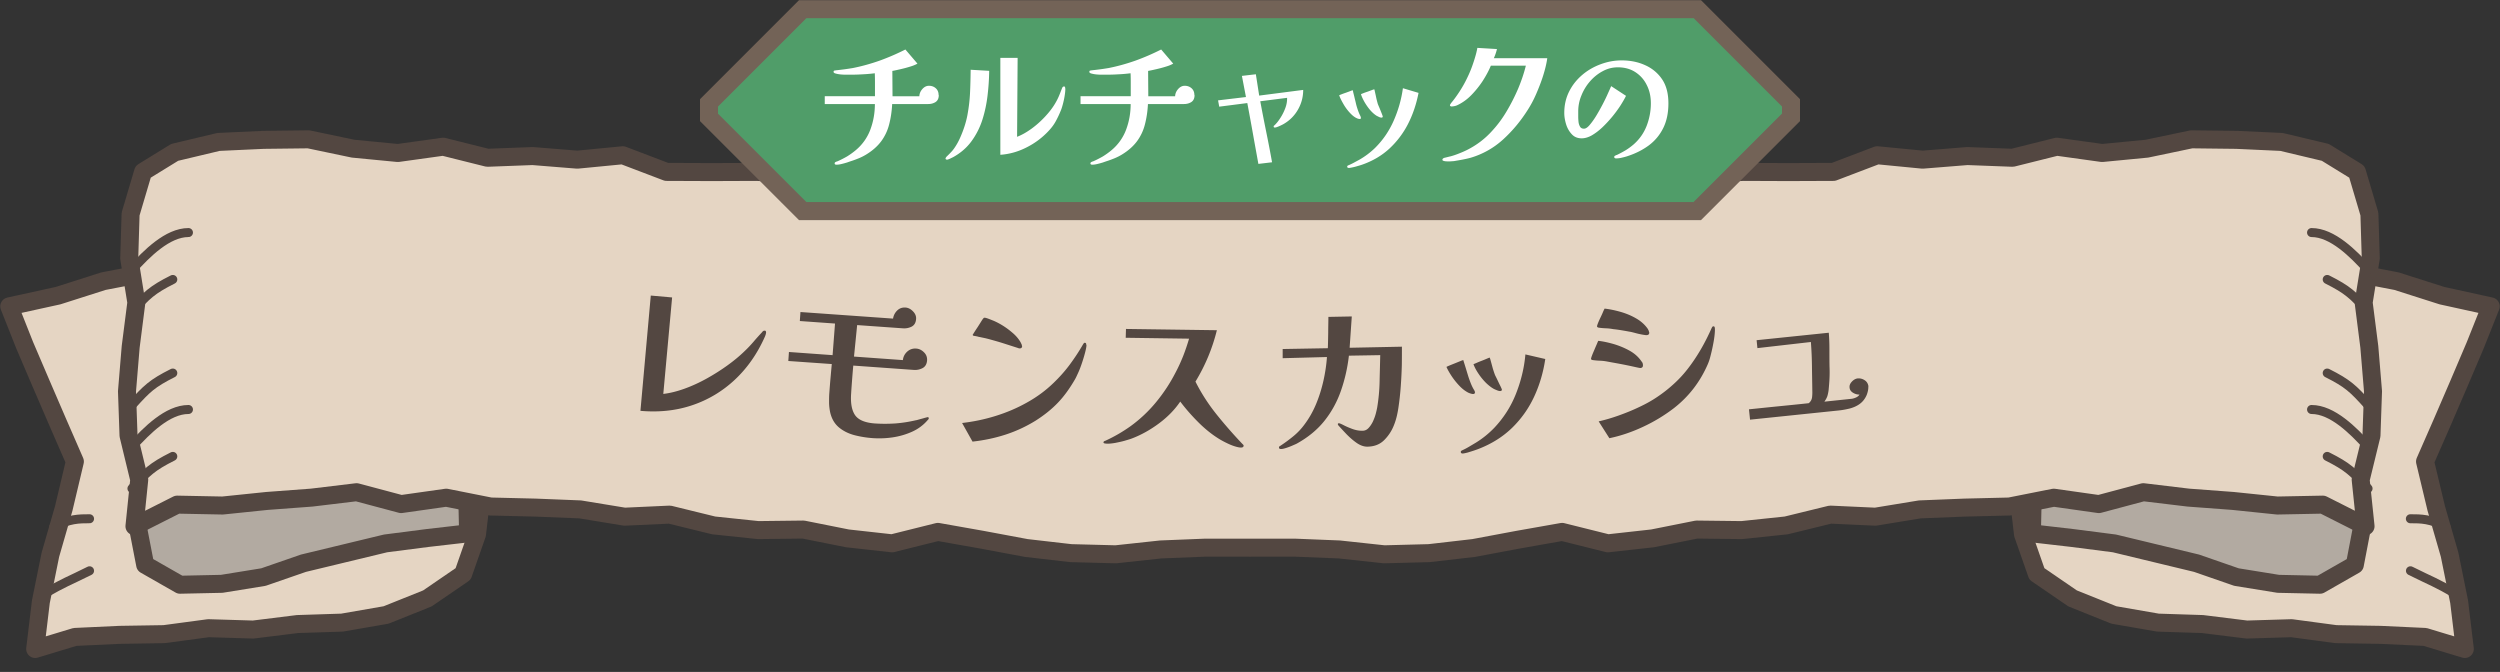 <svg xmlns="http://www.w3.org/2000/svg" viewBox="0 0 277.78 74.66"><rect x="0" y="0" width="277.78" height="74.66" fill="#333333" stroke="none"/><defs><clipPath id="clippath"><rect class="cls-3" y="12.93" width="277.78" height="61.73"/></clipPath><clipPath id="clippath-1"><rect class="cls-3" y="14.45" width="138.89" height="58.69"/></clipPath><clipPath id="clippath-2"><rect class="cls-3" x="138.89" y="14.45" width="138.89" height="58.69"/></clipPath><style>.cls-2,.cls-3,.cls-4,.cls-5,.cls-7{stroke-width:0}.cls-10,.cls-2{fill:#e5d5c3}.cls-10,.cls-11{stroke:#534741;stroke-linecap:round;stroke-linejoin:round}.cls-11,.cls-3{fill:none}.cls-11{stroke-width:2px}.cls-4{fill:#fff}.cls-5{fill:gray;mix-blend-mode:multiply;opacity:.5}.cls-7{fill:#534741}</style></defs><g style="isolation:isolate"><g id="Layer_2" data-name="Layer 2"><g id="_デザイン" data-name="デザイン"><g clip-path="url(#clippath)"><g><g><g id="_リピートミラー_" data-name="&amp;lt;リピートミラー&amp;gt;"><g clip-path="url(#clippath-1)"><g><polygon class="cls-2" points="53 59.37 51.46 63.77 47.49 66.49 42.9 68.33 38.01 69.18 33.05 69.34 28.13 69.95 23.16 69.8 18.23 70.46 13.28 70.54 8.33 70.77 3.91 72.11 4.54 66.86 5.6 61.63 7.08 56.5 8.32 51.28 6.44 46.97 4.59 42.68 2.75 38.38 1.03 34.04 6.45 32.85 11.5 31.24 16.7 30.24 21.98 29.78 27.22 28.93 32.52 29.12 38.02 29.62 43.54 29.51 49.05 29.16 54.4 28.26 54.38 33.36 54.32 38.57 54.03 43.77 53.78 48.98 53.6 54.19 53 59.37"/><polygon class="cls-11" points="53 59.37 51.46 63.77 47.49 66.49 42.9 68.33 38.01 69.18 33.05 69.34 28.13 69.95 23.16 69.8 18.23 70.46 13.28 70.54 8.33 70.77 3.91 72.11 4.54 66.86 5.6 61.63 7.08 56.5 8.32 51.28 6.44 46.97 4.59 42.68 2.75 38.38 1.03 34.04 6.45 32.85 11.5 31.24 16.7 30.24 21.98 29.78 27.22 28.93 32.52 29.12 38.02 29.62 43.54 29.51 49.05 29.16 54.4 28.26 54.38 33.36 54.32 38.57 54.03 43.77 53.78 48.98 53.6 54.19 53 59.37"/></g><g><polygon class="cls-2" points="15.25 58.22 16.13 62.76 20 64.97 24.64 64.87 29.27 64.12 33.72 62.58 38.28 61.48 42.84 60.38 47.49 59.78 52.01 59.26 51.9 54.24 52.08 49.08 51.57 43.95 50.89 38.81 46.17 39.79 41.56 41.03 36.94 42.21 32.35 43.55 27.91 45.34 23.61 47.44 19.81 50.31 16.56 53.74 15.25 58.22"/><polygon class="cls-5" points="15.25 58.22 16.13 62.76 20 64.97 24.64 64.87 29.27 64.12 33.72 62.58 38.28 61.48 42.84 60.38 47.49 59.78 52.01 59.26 51.9 54.24 52.08 49.08 51.57 43.95 50.89 38.81 46.17 39.79 41.56 41.03 36.94 42.21 32.35 43.55 27.91 45.34 23.61 47.44 19.81 50.31 16.56 53.74 15.25 58.22"/><polygon class="cls-11" points="15.25 58.22 16.13 62.76 20 64.97 24.64 64.87 29.27 64.12 33.72 62.58 38.28 61.48 42.84 60.38 47.49 59.78 52.01 59.26 51.9 54.24 52.08 49.08 51.57 43.95 50.89 38.81 46.17 39.79 41.56 41.03 36.94 42.21 32.35 43.55 27.91 45.34 23.61 47.44 19.81 50.31 16.56 53.74 15.25 58.22"/></g><g><polygon class="cls-2" points="138.89 60.85 133.94 60.85 128.97 61.05 123.97 61.59 118.99 61.46 114.04 60.89 109.12 59.97 104.21 59.1 99.12 60.37 94.17 59.82 89.26 58.84 84.26 58.9 79.3 58.38 74.41 57.18 69.4 57.41 64.47 56.6 59.49 56.4 54.51 56.28 49.58 55.3 44.57 56.01 39.62 54.69 34.63 55.29 29.67 55.66 24.73 56.17 19.69 56.07 14.94 58.47 15.47 53.3 14.28 48.39 14.11 43.48 14.52 38.54 15.15 33.61 14.36 28.71 14.51 23.78 15.9 19.09 19.41 16.93 24.28 15.77 29.28 15.54 34.28 15.48 39.24 16.52 44.21 17 49.24 16.3 54.16 17.53 59.18 17.34 64.15 17.74 69.2 17.25 74.06 19.1 79.07 19.12 84.08 19.1 89.06 19.38 94.05 19.64 98.98 20.76 104.03 20.19 108.97 21.12 113.94 21.55 118.94 21.57 123.91 22.26 128.9 22.63 133.9 22.61 138.89 22.43 143.74 23.26 147.98 25.55 152.13 28.17 154.18 32.66 157.12 36.93 156.53 42.04 156.05 46.92 154.87 51.74 151.6 55.45 147.9 58.4 144.01 61.83 138.89 60.85"/><polygon class="cls-11" points="138.89 60.85 133.94 60.85 128.97 61.05 123.97 61.59 118.99 61.46 114.04 60.89 109.12 59.97 104.21 59.1 99.12 60.37 94.17 59.82 89.26 58.84 84.26 58.9 79.3 58.38 74.41 57.18 69.4 57.41 64.47 56.6 59.49 56.4 54.51 56.28 49.58 55.3 44.57 56.01 39.62 54.69 34.63 55.29 29.67 55.66 24.73 56.17 19.69 56.07 14.94 58.47 15.47 53.3 14.28 48.39 14.11 43.48 14.52 38.54 15.15 33.61 14.36 28.71 14.51 23.78 15.9 19.09 19.41 16.93 24.28 15.77 29.28 15.54 34.28 15.48 39.24 16.52 44.21 17 49.24 16.3 54.16 17.53 59.18 17.34 64.15 17.74 69.2 17.25 74.06 19.1 79.07 19.12 84.08 19.1 89.06 19.38 94.05 19.64 98.98 20.76 104.03 20.19 108.97 21.12 113.94 21.55 118.94 21.57 123.91 22.26 128.9 22.63 133.9 22.61 138.89 22.43 143.74 23.26 147.98 25.55 152.13 28.17 154.18 32.66 157.12 36.93 156.53 42.04 156.05 46.92 154.87 51.74 151.6 55.45 147.9 58.4 144.01 61.83 138.89 60.85"/></g><path class="cls-10" d="M14.66 29.99c1.65-1.83 3.97-4.15 6.28-4.15M4.94 65.99c2.12-1.27 2.7-1.41 5.01-2.57M14.66 49.65c1.65-1.83 3.97-4.15 6.28-4.15M14.66 34.62c1.65-1.83 2.23-2.41 4.54-3.57M14.66 45.02c1.65-1.83 2.23-2.41 4.54-3.57M14.66 54.28c1.65-1.83 2.23-2.41 4.54-3.57M5.96 58.58c1.68-.94 2.83-.94 3.99-.94"/></g></g><g id="_リピートミラー_-2" data-name="&amp;lt;リピートミラー&amp;gt;"><g clip-path="url(#clippath-2)"><g><polygon class="cls-2" points="224.78 59.37 226.32 63.77 230.29 66.49 234.88 68.33 239.77 69.18 244.73 69.34 249.65 69.95 254.62 69.8 259.55 70.46 264.5 70.54 269.45 70.77 273.87 72.11 273.24 66.86 272.18 61.63 270.7 56.5 269.45 51.28 271.34 46.97 273.19 42.68 275.02 38.38 276.75 34.04 271.33 32.85 266.28 31.24 261.08 30.24 255.8 29.78 250.56 28.93 245.26 29.12 239.75 29.62 234.23 29.51 228.73 29.16 223.38 28.26 223.4 33.36 223.46 38.57 223.74 43.77 223.99 48.98 224.18 54.19 224.78 59.37"/><polygon class="cls-11" points="224.78 59.37 226.32 63.77 230.29 66.49 234.88 68.33 239.77 69.18 244.73 69.34 249.65 69.95 254.62 69.8 259.55 70.46 264.5 70.54 269.45 70.77 273.87 72.11 273.24 66.86 272.18 61.63 270.7 56.5 269.45 51.28 271.34 46.97 273.19 42.68 275.02 38.38 276.75 34.04 271.33 32.85 266.28 31.24 261.08 30.24 255.8 29.78 250.56 28.93 245.26 29.12 239.75 29.62 234.23 29.51 228.73 29.16 223.38 28.26 223.4 33.36 223.46 38.57 223.74 43.77 223.99 48.98 224.18 54.19 224.78 59.37"/></g><g><polygon class="cls-2" points="262.52 58.22 261.65 62.76 257.78 64.97 253.14 64.87 248.5 64.12 244.06 62.58 239.5 61.48 234.94 60.38 230.28 59.78 225.77 59.26 225.88 54.24 225.7 49.08 226.21 43.95 226.89 38.81 231.6 39.79 236.22 41.03 240.84 42.21 245.43 43.55 249.87 45.34 254.16 47.44 257.97 50.31 261.22 53.74 262.52 58.22"/><polygon class="cls-5" points="262.52 58.22 261.65 62.76 257.78 64.97 253.14 64.87 248.5 64.12 244.06 62.58 239.5 61.48 234.94 60.38 230.28 59.78 225.77 59.26 225.88 54.24 225.7 49.08 226.21 43.95 226.89 38.81 231.6 39.79 236.22 41.03 240.84 42.21 245.43 43.55 249.87 45.34 254.16 47.44 257.97 50.31 261.22 53.74 262.52 58.22"/><polygon class="cls-11" points="262.52 58.22 261.65 62.76 257.78 64.97 253.14 64.87 248.5 64.12 244.06 62.58 239.5 61.48 234.94 60.38 230.28 59.78 225.77 59.26 225.88 54.24 225.7 49.08 226.21 43.95 226.89 38.81 231.6 39.79 236.22 41.03 240.84 42.21 245.43 43.55 249.87 45.34 254.16 47.44 257.97 50.31 261.22 53.74 262.52 58.22"/></g><g><polygon class="cls-2" points="138.89 60.85 143.84 60.85 148.81 61.05 153.81 61.59 158.79 61.46 163.74 60.89 168.65 59.97 173.57 59.1 178.66 60.37 183.61 59.82 188.52 58.84 193.52 58.9 198.47 58.38 203.37 57.18 208.38 57.41 213.31 56.6 218.29 56.4 223.27 56.28 228.2 55.3 233.21 56.01 238.15 54.69 243.15 55.29 248.11 55.66 253.04 56.17 258.09 56.07 262.84 58.47 262.3 53.3 263.5 48.39 263.67 43.48 263.26 38.54 262.63 33.61 263.42 28.71 263.27 23.78 261.88 19.09 258.37 16.93 253.5 15.77 248.5 15.54 243.5 15.48 238.54 16.52 233.57 17 228.54 16.3 223.62 17.53 218.6 17.34 213.62 17.74 208.58 17.25 203.72 19.1 198.71 19.12 193.7 19.1 188.72 19.38 183.72 19.64 178.8 20.76 173.75 20.19 168.81 21.12 163.83 21.55 158.83 21.57 153.87 22.26 148.88 22.63 143.88 22.61 138.89 22.43 134.04 23.26 129.8 25.55 125.65 28.17 123.6 32.66 120.66 36.93 121.25 42.04 121.73 46.92 122.91 51.74 126.18 55.45 129.88 58.4 133.77 61.83 138.89 60.85"/><polygon class="cls-11" points="138.89 60.85 143.84 60.85 148.81 61.05 153.81 61.59 158.79 61.46 163.74 60.89 168.65 59.97 173.57 59.1 178.66 60.37 183.61 59.82 188.52 58.84 193.52 58.9 198.47 58.38 203.37 57.18 208.38 57.41 213.31 56.6 218.29 56.4 223.27 56.28 228.2 55.3 233.21 56.01 238.15 54.69 243.15 55.29 248.11 55.66 253.04 56.17 258.09 56.07 262.84 58.47 262.3 53.3 263.5 48.39 263.67 43.48 263.26 38.54 262.63 33.61 263.42 28.71 263.27 23.78 261.88 19.09 258.37 16.93 253.5 15.77 248.5 15.54 243.5 15.48 238.54 16.52 233.57 17 228.54 16.3 223.62 17.53 218.6 17.34 213.62 17.74 208.58 17.25 203.72 19.1 198.71 19.12 193.7 19.1 188.72 19.38 183.72 19.64 178.8 20.76 173.75 20.19 168.81 21.12 163.83 21.55 158.83 21.57 153.87 22.26 148.88 22.63 143.88 22.61 138.89 22.43 134.04 23.26 129.8 25.55 125.65 28.17 123.6 32.66 120.66 36.93 121.25 42.04 121.73 46.92 122.91 51.74 126.18 55.45 129.88 58.4 133.77 61.83 138.89 60.85"/></g><path class="cls-10" d="M263.12 29.99c-1.65-1.83-3.97-4.15-6.28-4.15M272.84 65.99c-2.12-1.27-2.7-1.41-5.01-2.57M263.12 49.65c-1.65-1.83-3.97-4.15-6.28-4.15M263.12 34.62c-1.65-1.83-2.23-2.41-4.54-3.57M263.12 45.02c-1.65-1.83-2.23-2.41-4.54-3.57M263.12 54.28c-1.65-1.83-2.23-2.41-4.54-3.57M271.81 58.58c-1.68-.94-2.83-.94-3.99-.94"/></g></g></g><g><path class="cls-7" d="M85.11 37c0 .05-.02.13-.05.22-.03.09-.06.17-.09.23-.84 1.88-1.95 3.46-3.33 4.75a12.888 12.888 0 01-4.74 2.83c-1.78.6-3.69.8-5.74.62l1.15-12.81 2.37.21-.98 10.72c.76-.09 1.55-.29 2.38-.59.83-.3 1.65-.68 2.46-1.13.81-.45 1.58-.94 2.3-1.46.72-.52 1.36-1.05 1.9-1.58.34-.32.66-.66.98-1.03.31-.37.63-.72.94-1.05.03-.05.08-.1.13-.14.06-.04.12-.06.19-.05.07 0 .11.04.12.09.02.06.02.11.02.16zM103.19 46.5c0 .05-.03.1-.09.15-.48.57-1.07 1.01-1.76 1.32-.69.31-1.42.52-2.18.63s-1.5.13-2.22.08c-.65-.05-1.31-.15-1.97-.32-.66-.17-1.24-.45-1.73-.85-.49-.4-.83-.96-1-1.7-.07-.34-.11-.68-.12-1.02 0-.34 0-.68.02-1.01.04-.55.08-1.1.13-1.66l.15-1.67-4.83-.34.07-1 4.85.35.27-3.51-3.91-.28.07-1 10.29.73c.05-.34.2-.64.45-.89s.56-.36.92-.34c.31.02.59.16.84.42.26.26.37.54.35.85-.03.41-.19.69-.49.85-.3.15-.63.22-.99.19l-5.07-.36-.35 3.5 5.43.39c.04-.37.2-.68.48-.94.28-.25.61-.37 1-.34.32.02.61.16.86.41.26.25.37.55.35.9-.03.41-.2.7-.5.86-.31.16-.64.23-1 .2l-6.7-.48c-.05.52-.09 1.04-.13 1.56-.04.53-.08 1.05-.11 1.57-.07 1.05.07 1.84.44 2.38.37.53 1.1.84 2.19.92.74.05 1.5.05 2.28 0 .77-.06 1.53-.18 2.26-.35.05 0 .19-.04.4-.1.21-.06.42-.11.61-.17.2-.05.3-.08.32-.08.09 0 .14.06.13.15zM120.72 38.32c0 .21-.06.49-.15.84s-.2.72-.33 1.11c-.13.39-.26.75-.41 1.08s-.27.6-.38.79c-.58 1-1.2 1.87-1.88 2.58-.68.72-1.51 1.39-2.5 2.02-1.07.66-2.19 1.18-3.37 1.56-1.18.38-2.39.63-3.64.77L106.9 47c1.22-.14 2.45-.39 3.68-.77s2.4-.87 3.52-1.5c1.12-.62 2.12-1.36 3-2.22.65-.63 1.25-1.3 1.78-2.02s1.02-1.46 1.46-2.23c.03-.04.06-.08.08-.12.03-.04.07-.06.12-.05.11 0 .16.07.15.21zm-7.15.12c0 .19-.1.28-.29.27-.03 0-.05 0-.08-.01-.03 0-.05-.02-.08-.03l-1.59-.51c-.53-.17-1.07-.32-1.61-.47-.19-.05-.38-.1-.58-.14s-.4-.09-.59-.12c-.09-.03-.19-.05-.28-.07-.09-.02-.19-.03-.3-.05-.06-.04-.1-.08-.1-.1.21-.34.39-.62.54-.84.14-.22.27-.42.38-.6.11-.18.19-.29.21-.33.03-.03.06-.05.08-.09.03-.03.06-.05.1-.05.11 0 .28.05.51.14.24.09.41.16.51.2.35.15.73.35 1.12.6.39.25.75.53 1.1.84.34.31.6.63.79.97.02.05.06.12.09.19.04.08.05.15.05.21zM138.17 49.55c0 .07-.03.11-.09.14-.06.03-.12.04-.19.04-.2 0-.45-.06-.76-.16s-.6-.23-.88-.37c-.29-.14-.52-.27-.71-.38-.83-.5-1.63-1.14-2.39-1.9-.76-.76-1.43-1.53-2.01-2.3-.61.9-1.4 1.71-2.37 2.43-.97.72-1.96 1.27-2.98 1.66-.2.08-.48.16-.82.26s-.7.17-1.04.24c-.35.06-.63.09-.86.09-.04 0-.13 0-.26-.02-.13-.01-.2-.06-.2-.12 0-.07.04-.12.11-.15s.13-.05.17-.07a16.981 16.981 0 002.72-1.58c1.05-.76 2-1.65 2.84-2.67a18.19 18.19 0 002.15-3.26c.32-.6.6-1.21.86-1.86.25-.64.47-1.29.66-1.94l-7.04-.1.03-.98 10.1.14c-.5 2.02-1.29 3.92-2.38 5.71.64 1.28 1.42 2.49 2.35 3.65.93 1.16 1.89 2.25 2.87 3.28.09.07.14.15.14.24zM155.77 38.53c0 .57 0 1.25-.01 2.02-.02.77-.06 1.57-.12 2.4-.06.83-.15 1.61-.26 2.35s-.27 1.38-.48 1.9c-.25.66-.62 1.22-1.1 1.7-.48.48-1.1.72-1.88.73-.37 0-.76-.13-1.17-.41-.4-.28-.78-.61-1.14-.98-.35-.37-.65-.69-.88-.95-.05-.05-.08-.11-.08-.16 0-.07.04-.1.12-.1.08 0 .25.07.52.21.27.14.59.28.97.42.38.14.76.21 1.14.2.25 0 .47-.1.65-.29.18-.19.34-.42.48-.7.13-.28.24-.56.32-.85.08-.29.13-.53.17-.73.16-.96.25-1.93.27-2.91.02-.97.05-1.95.07-2.92l-3.48.06c-.16 1.38-.46 2.68-.89 3.91s-1.04 2.34-1.83 3.33c-.79.99-1.82 1.84-3.09 2.54-.12.06-.29.13-.52.23-.23.1-.45.18-.67.25-.22.07-.39.11-.53.11-.05 0-.11 0-.16-.03-.05-.02-.08-.06-.08-.13s.02-.12.08-.15c.05-.03.1-.06.14-.09.47-.31.94-.66 1.39-1.03.45-.37.85-.79 1.19-1.25.53-.7.97-1.47 1.32-2.31.35-.84.62-1.71.82-2.6.2-.9.33-1.77.39-2.63l-4.92.13v-1.02l5.02-.09c.02-.59.03-1.17.04-1.75 0-.58.02-1.16.02-1.73l2.6-.05-.24 3.48 2.91-.06 2.89-.06zM163.88 43.61c0 .11-.06.16-.19.17-.08 0-.19-.02-.34-.07s-.26-.1-.33-.15c-.29-.16-.59-.4-.9-.73s-.59-.68-.84-1.06-.44-.72-.56-1c.04-.03.15-.08.34-.16.19-.08.4-.16.62-.25l.59-.24c.17-.07.26-.1.28-.1.04 0 .06.02.07.06 0 .04.01.07.02.1.08.25.16.51.24.77l.24.79c.08.26.18.54.29.82.11.28.24.55.39.79.03.05.05.1.07.15.01.05.02.09.03.13zm7.82-3.73c-.22 1.49-.63 2.89-1.24 4.2s-1.42 2.45-2.44 3.45c-1.02.99-2.25 1.77-3.71 2.34-.12.05-.3.11-.53.19-.24.08-.47.15-.7.22-.23.06-.41.1-.54.11-.05 0-.1 0-.15-.03-.05-.02-.07-.07-.08-.14 0-.05.02-.09.05-.12.04-.03.08-.05.12-.07.26-.12.51-.25.76-.4.25-.15.49-.29.74-.44.75-.46 1.43-1.01 2.04-1.64 1.05-1.11 1.86-2.37 2.42-3.79.56-1.42.92-2.88 1.05-4.38l2.21.51zm-4.82 3.4c0 .11-.06.16-.19.17-.08 0-.2-.02-.34-.08-.15-.06-.26-.11-.33-.14-.32-.17-.62-.41-.93-.71a6.7 6.7 0 01-.82-1.01c-.25-.37-.43-.72-.55-1.04.06-.03.19-.08.37-.16s.38-.16.59-.24c.21-.08.4-.16.56-.23.16-.07.25-.1.26-.1.03 0 .04.01.05.05 0 .03.02.06.03.09.08.29.16.58.24.88.08.3.18.6.29.9.04.09.13.26.25.51s.23.49.35.72c.11.23.17.37.17.41zM182.55 40.55c.02.21-.08.33-.29.34-.03 0-.11-.01-.25-.04s-.24-.05-.28-.06c-.53-.12-1.06-.23-1.58-.33s-1.05-.19-1.58-.29c-.26-.05-.52-.08-.78-.09-.26-.01-.53-.03-.8-.07-.05 0-.1-.02-.14-.04-.04-.02-.06-.05-.07-.1 0-.04.03-.15.1-.34.07-.19.16-.4.26-.63.1-.24.19-.45.28-.65.08-.2.14-.33.16-.38.55.06 1.14.19 1.76.37.62.19 1.2.43 1.75.74s.99.71 1.31 1.19c.09.09.14.21.15.37zm.7-3.63c.02.2-.08.31-.3.32-.08 0-.25-.02-.52-.07-.26-.05-.53-.11-.81-.19-.27-.07-.47-.12-.59-.13-.3-.06-.6-.11-.9-.16-.3-.05-.6-.09-.89-.12-.26-.05-.52-.08-.78-.09-.26-.01-.53-.03-.8-.07-.04 0-.09-.02-.13-.04a.12.12 0 01-.08-.12c0-.04.03-.15.1-.33.07-.18.16-.38.27-.61.11-.23.21-.44.29-.64.08-.19.15-.32.18-.38.54.06 1.12.18 1.73.35s1.2.41 1.74.72c.55.31.99.7 1.32 1.17.03.05.06.11.09.17.03.06.05.13.06.2zm7.29-.46c.02.21 0 .5-.04.86s-.11.74-.19 1.14c-.08.4-.17.78-.26 1.12a5.4 5.4 0 01-.27.83c-.86 2.01-2.14 3.67-3.84 4.98a18.37 18.37 0 01-3.39 2.04c-1.24.58-2.48 1-3.73 1.26l-1.19-1.87c.67-.15 1.4-.36 2.19-.64s1.56-.59 2.31-.95c.75-.35 1.41-.72 1.97-1.1.63-.42 1.24-.89 1.8-1.4.57-.51 1.09-1.06 1.56-1.66.56-.71 1.06-1.46 1.51-2.23.45-.77.85-1.57 1.21-2.38l.07-.13s.06-.07.12-.07c.07 0 .11.01.13.06.02.05.04.09.04.13zM207.59 42.94c.01.13 0 .29-.04.48s-.09.34-.14.47c-.18.42-.44.75-.77.99s-.7.4-1.11.51c-.41.1-.83.18-1.25.22l-9.83 1.02-.12-1.15c1.1-.11 2.21-.23 3.32-.34 1.11-.11 2.22-.22 3.32-.34.21-.17.33-.38.37-.64.03-.26.04-.51.03-.75-.01-.91-.03-1.82-.04-2.72-.01-.9-.05-1.8-.12-2.69l-5.94.68-.09-.88 8.02-.83c.05.61.07 1.23.07 1.85 0 .62 0 1.25.01 1.88.02.44.02.88 0 1.33s-.06.88-.1 1.32c-.03.24-.08.47-.14.67-.07.2-.18.4-.33.61l3.04-.32c.15-.02.31-.07.49-.15.18-.09.3-.19.37-.32-.23.01-.46-.05-.7-.19-.24-.14-.38-.33-.4-.58-.03-.24.06-.46.26-.67.2-.21.41-.32.62-.35.29-.03.56.04.8.2.25.16.38.4.42.7z"/></g></g></g><g><g stroke-width="0"><polygon points="89.19 23.44 78.78 13.03 78.78 11.41 89.19 1 188.59 1 199 11.41 199 13.03 188.59 23.44 89.19 23.44" fill="#509d69"/><path d="M188.17 2l5.28 5.28 4.55 4.55v.79l-4.55 4.55-5.28 5.28H89.6l-4.91-4.91-4.91-4.91v-.79l4.91-4.91 4.91-4.91h98.57m.83-2H88.78l-11 11v2.44l11 11H189l11-11v-2.44l-11-11z" fill="#736357"/></g><g><path class="cls-4" d="M104.31 10.56c0 .37-.12.62-.36.78-.24.15-.51.22-.82.22h-4c-.04.83-.16 1.59-.34 2.28a5.32 5.32 0 01-.88 1.86c-.41.55-.97 1.05-1.7 1.49-.23.14-.49.27-.75.38-.27.11-.53.21-.8.3-.13.04-.3.1-.53.18-.22.07-.45.13-.66.18-.22.05-.4.07-.54.07-.04 0-.08-.01-.13-.03-.04-.02-.06-.06-.06-.12 0-.07.04-.12.13-.16.08-.04.15-.06.19-.07.36-.16.71-.34 1.06-.54.34-.21.66-.44.96-.69a5.44 5.44 0 001.63-2.3c.33-.89.5-1.83.5-2.83h-5.57v-.87h5.58V9.42c0-.43 0-.85-.02-1.28-.47.06-.94.1-1.41.12-.47.03-.94.04-1.41.04H94c-.19 0-.39-.01-.6-.03-.21-.02-.4-.06-.55-.1-.16-.04-.23-.11-.23-.18 0-.09.03-.14.1-.15.07-.01.13-.02.18-.03.31-.03.62-.07.93-.11.31-.04.62-.09.93-.14 1.01-.2 2.01-.48 3-.83.99-.36 1.93-.77 2.84-1.23l1.34 1.57c-.21.12-.49.24-.84.34-.35.11-.7.2-1.05.28-.35.08-.65.15-.9.19l.02 2.82h2.98c.01-.29.12-.56.33-.8.21-.24.46-.37.74-.37s.55.09.76.28.31.44.31.76zM109.91 7.88c-.01.88-.07 1.79-.18 2.72-.11.94-.3 1.84-.58 2.72-.28.87-.69 1.67-1.21 2.38s-1.2 1.3-2.03 1.76c-.04.02-.15.07-.33.16-.18.08-.29.12-.34.12-.04 0-.08 0-.12-.03-.04-.02-.06-.05-.06-.11 0-.02.02-.06.06-.12.04-.06.07-.09.08-.1.15-.14.29-.28.42-.42.13-.13.26-.28.38-.45.27-.38.5-.79.7-1.25.37-.84.64-1.67.79-2.47.15-.81.25-1.62.29-2.45.04-.83.06-1.69.07-2.59l2.05.12zm8.46 2.02c0 .21-.03.47-.08.78-.05.31-.12.62-.2.92-.08.3-.16.55-.25.75-.17.42-.36.81-.56 1.17-.2.36-.46.7-.77 1.03-.69.74-1.51 1.36-2.45 1.83-.94.48-1.91.75-2.91.82V6.43h1.92l-.06 8.77c.52-.2 1.05-.5 1.59-.89s1.04-.84 1.5-1.33c.46-.49.84-.98 1.13-1.47.17-.28.31-.56.43-.84.12-.28.23-.58.35-.88.03-.07.06-.11.09-.14.03-.03.08-.04.15-.04.05 0 .08.04.1.12.01.08.02.13.02.17zM132.73 10.56c0 .37-.12.62-.36.78-.24.15-.51.22-.82.22h-4c-.04.83-.16 1.59-.34 2.28a5.32 5.32 0 01-.88 1.86c-.41.55-.97 1.05-1.7 1.49-.23.14-.49.27-.75.38-.27.11-.53.21-.8.3-.13.04-.3.1-.53.18-.22.07-.45.13-.66.18-.22.05-.4.07-.54.07-.04 0-.08-.01-.13-.03-.04-.02-.06-.06-.06-.12 0-.07.04-.12.13-.16.08-.04.15-.06.19-.07.36-.16.71-.34 1.06-.54.34-.21.66-.44.96-.69a5.44 5.44 0 001.63-2.3c.33-.89.5-1.83.5-2.83h-5.57v-.87h5.58V9.42c0-.43 0-.85-.02-1.28-.47.06-.94.1-1.41.12-.47.03-.94.04-1.41.04h-.38c-.19 0-.39-.01-.6-.03-.21-.02-.4-.06-.55-.1-.16-.04-.23-.11-.23-.18 0-.09.03-.14.1-.15.07-.01.13-.02.18-.03.31-.03.62-.07.93-.11.31-.04.62-.09.93-.14 1.01-.2 2.01-.48 3-.83.99-.36 1.93-.77 2.84-1.23l1.34 1.57c-.21.12-.49.24-.84.34-.35.11-.7.2-1.05.28-.35.08-.65.15-.9.19l.02 2.82h2.98c.01-.29.12-.56.33-.8.21-.24.46-.37.74-.37s.55.09.76.28.31.44.31.76zM144.8 9.99c0 .78-.19 1.5-.57 2.17-.38.67-.89 1.19-1.54 1.58-.05.03-.15.09-.3.16-.14.07-.29.14-.43.19-.14.06-.25.08-.31.08-.08 0-.13-.03-.13-.1s.02-.11.06-.12c.25-.23.48-.52.7-.87.22-.34.4-.71.54-1.09.14-.38.2-.75.19-1.09v-.03l-2.98.38c.21 1.13.43 2.26.66 3.39.23 1.13.45 2.26.65 3.39l-1.52.18c-.2-1.12-.41-2.25-.61-3.38s-.41-2.26-.62-3.38l-3.12.4-.13-.7 3.1-.37-.45-2.35 1.55-.18.37 2.37 4.88-.63zM151.22 13.09c0 .09-.05.13-.16.13-.06 0-.15-.02-.27-.07-.12-.05-.2-.1-.26-.14-.22-.14-.45-.36-.69-.64s-.45-.59-.63-.92c-.19-.33-.32-.61-.41-.86.03-.02.12-.06.28-.12.15-.06.32-.12.5-.18.18-.07.34-.12.48-.18s.21-.07.22-.07c.03 0 .05.02.06.05v.08c.05.21.11.43.16.65.05.22.11.44.16.67.05.22.12.45.2.69.08.24.17.46.28.68.02.04.04.09.05.12 0 .04.02.07.02.11zm6.4-2.78c-.24 1.23-.62 2.38-1.16 3.44a9.864 9.864 0 01-2.09 2.77c-.85.78-1.87 1.38-3.06 1.79-.1.03-.24.08-.43.13-.19.06-.38.11-.57.15-.19.04-.33.07-.44.07-.04 0-.08-.01-.12-.03-.04-.02-.06-.06-.06-.12 0-.04.02-.08.05-.1.03-.02.06-.04.1-.05.21-.09.42-.19.62-.3.2-.11.41-.22.61-.33.62-.36 1.18-.78 1.7-1.28.89-.88 1.58-1.89 2.09-3.05.51-1.16.85-2.36 1.02-3.6l1.74.52zm-3.98 2.63c0 .09-.05.13-.16.13a.83.83 0 01-.27-.08l-.26-.13c-.25-.16-.48-.37-.71-.63-.23-.27-.43-.56-.62-.88-.18-.32-.32-.61-.4-.89l.3-.12c.15-.06.31-.11.48-.17.17-.06.32-.12.46-.17.13-.05.21-.07.22-.07.02 0 .03.01.04.04 0 .03.01.05.02.08.05.24.11.49.16.74s.12.5.19.76c.03.08.09.22.18.43s.17.42.25.62c.08.2.12.32.12.35zM171.92 6.46c-.08.6-.24 1.25-.46 1.95-.22.7-.49 1.38-.78 2.05s-.61 1.25-.93 1.75c-.77 1.22-1.67 2.31-2.72 3.27a9.224 9.224 0 01-3.63 2.05c-.29.08-.58.14-.88.2-.3.06-.62.11-.96.17l-.41.03h-.36c-.11 0-.22-.01-.34-.04-.12-.03-.18-.07-.18-.14 0-.1.08-.17.24-.22.1-.02.21-.05.33-.08.12-.03.24-.06.34-.08.29-.08.6-.18.94-.32.34-.13.65-.27.91-.4a9.68 9.68 0 001.5-.94c.47-.36.9-.76 1.3-1.21.59-.64 1.12-1.36 1.59-2.16.47-.79.89-1.62 1.26-2.48.36-.86.65-1.71.86-2.56h-3.89c-.22.54-.53 1.11-.9 1.69-.38.58-.81 1.11-1.28 1.59s-.98.84-1.53 1.1c-.08.04-.18.08-.33.11-.14.03-.26.04-.34.04-.02 0-.05-.01-.1-.03-.04-.02-.06-.05-.06-.08 0-.06.01-.1.04-.14.03-.04.05-.07.07-.11.31-.37.62-.79.94-1.28.32-.49.61-1 .86-1.53.28-.57.51-1.14.7-1.73.04-.11.09-.27.15-.47.06-.2.12-.4.17-.61.05-.21.09-.38.11-.53l2.18.13c-.03.14-.08.31-.14.49-.06.18-.13.36-.21.53h5.94zM185.38 11.48c0 1.06-.19 1.97-.57 2.74-.38.77-.91 1.41-1.6 1.93-.69.51-1.5.92-2.44 1.22-.19.06-.39.11-.61.16-.21.05-.42.07-.61.07a.22.22 0 01-.13-.04c-.04-.03-.06-.06-.06-.11 0-.08.04-.13.11-.15a.37.37 0 01.18-.08c.33-.16.65-.33.97-.52.31-.19.61-.41.89-.65.65-.57 1.13-1.25 1.45-2.06.31-.81.47-1.64.47-2.51 0-.76-.15-1.44-.46-2.04-.3-.61-.73-1.08-1.27-1.43-.54-.35-1.19-.53-1.94-.53-.59 0-1.15.14-1.68.43-.53.28-1 .66-1.41 1.13-.41.47-.73 1-.96 1.58-.24.58-.35 1.17-.35 1.77v.6c0 .14.01.32.03.53.02.21.08.39.17.55.09.16.24.23.44.23.18 0 .39-.13.62-.4.23-.27.48-.61.73-1.02.25-.41.49-.84.72-1.28.23-.44.43-.85.59-1.22.17-.37.29-.64.36-.81l1.65 1.08c-.15.31-.36.67-.62 1.08a13.726 13.726 0 01-2.02 2.43c-.38.36-.77.65-1.16.88-.39.22-.77.33-1.13.33-.45 0-.82-.15-1.1-.46-.29-.31-.5-.68-.63-1.11-.13-.43-.2-.85-.2-1.25 0-.87.18-1.66.54-2.38.36-.72.85-1.33 1.46-1.85s1.3-.91 2.06-1.19c.76-.28 1.53-.42 2.3-.42.96 0 1.83.17 2.62.53.79.35 1.42.88 1.89 1.57.47.7.7 1.59.7 2.67z"/></g></g></g></g></g></svg>